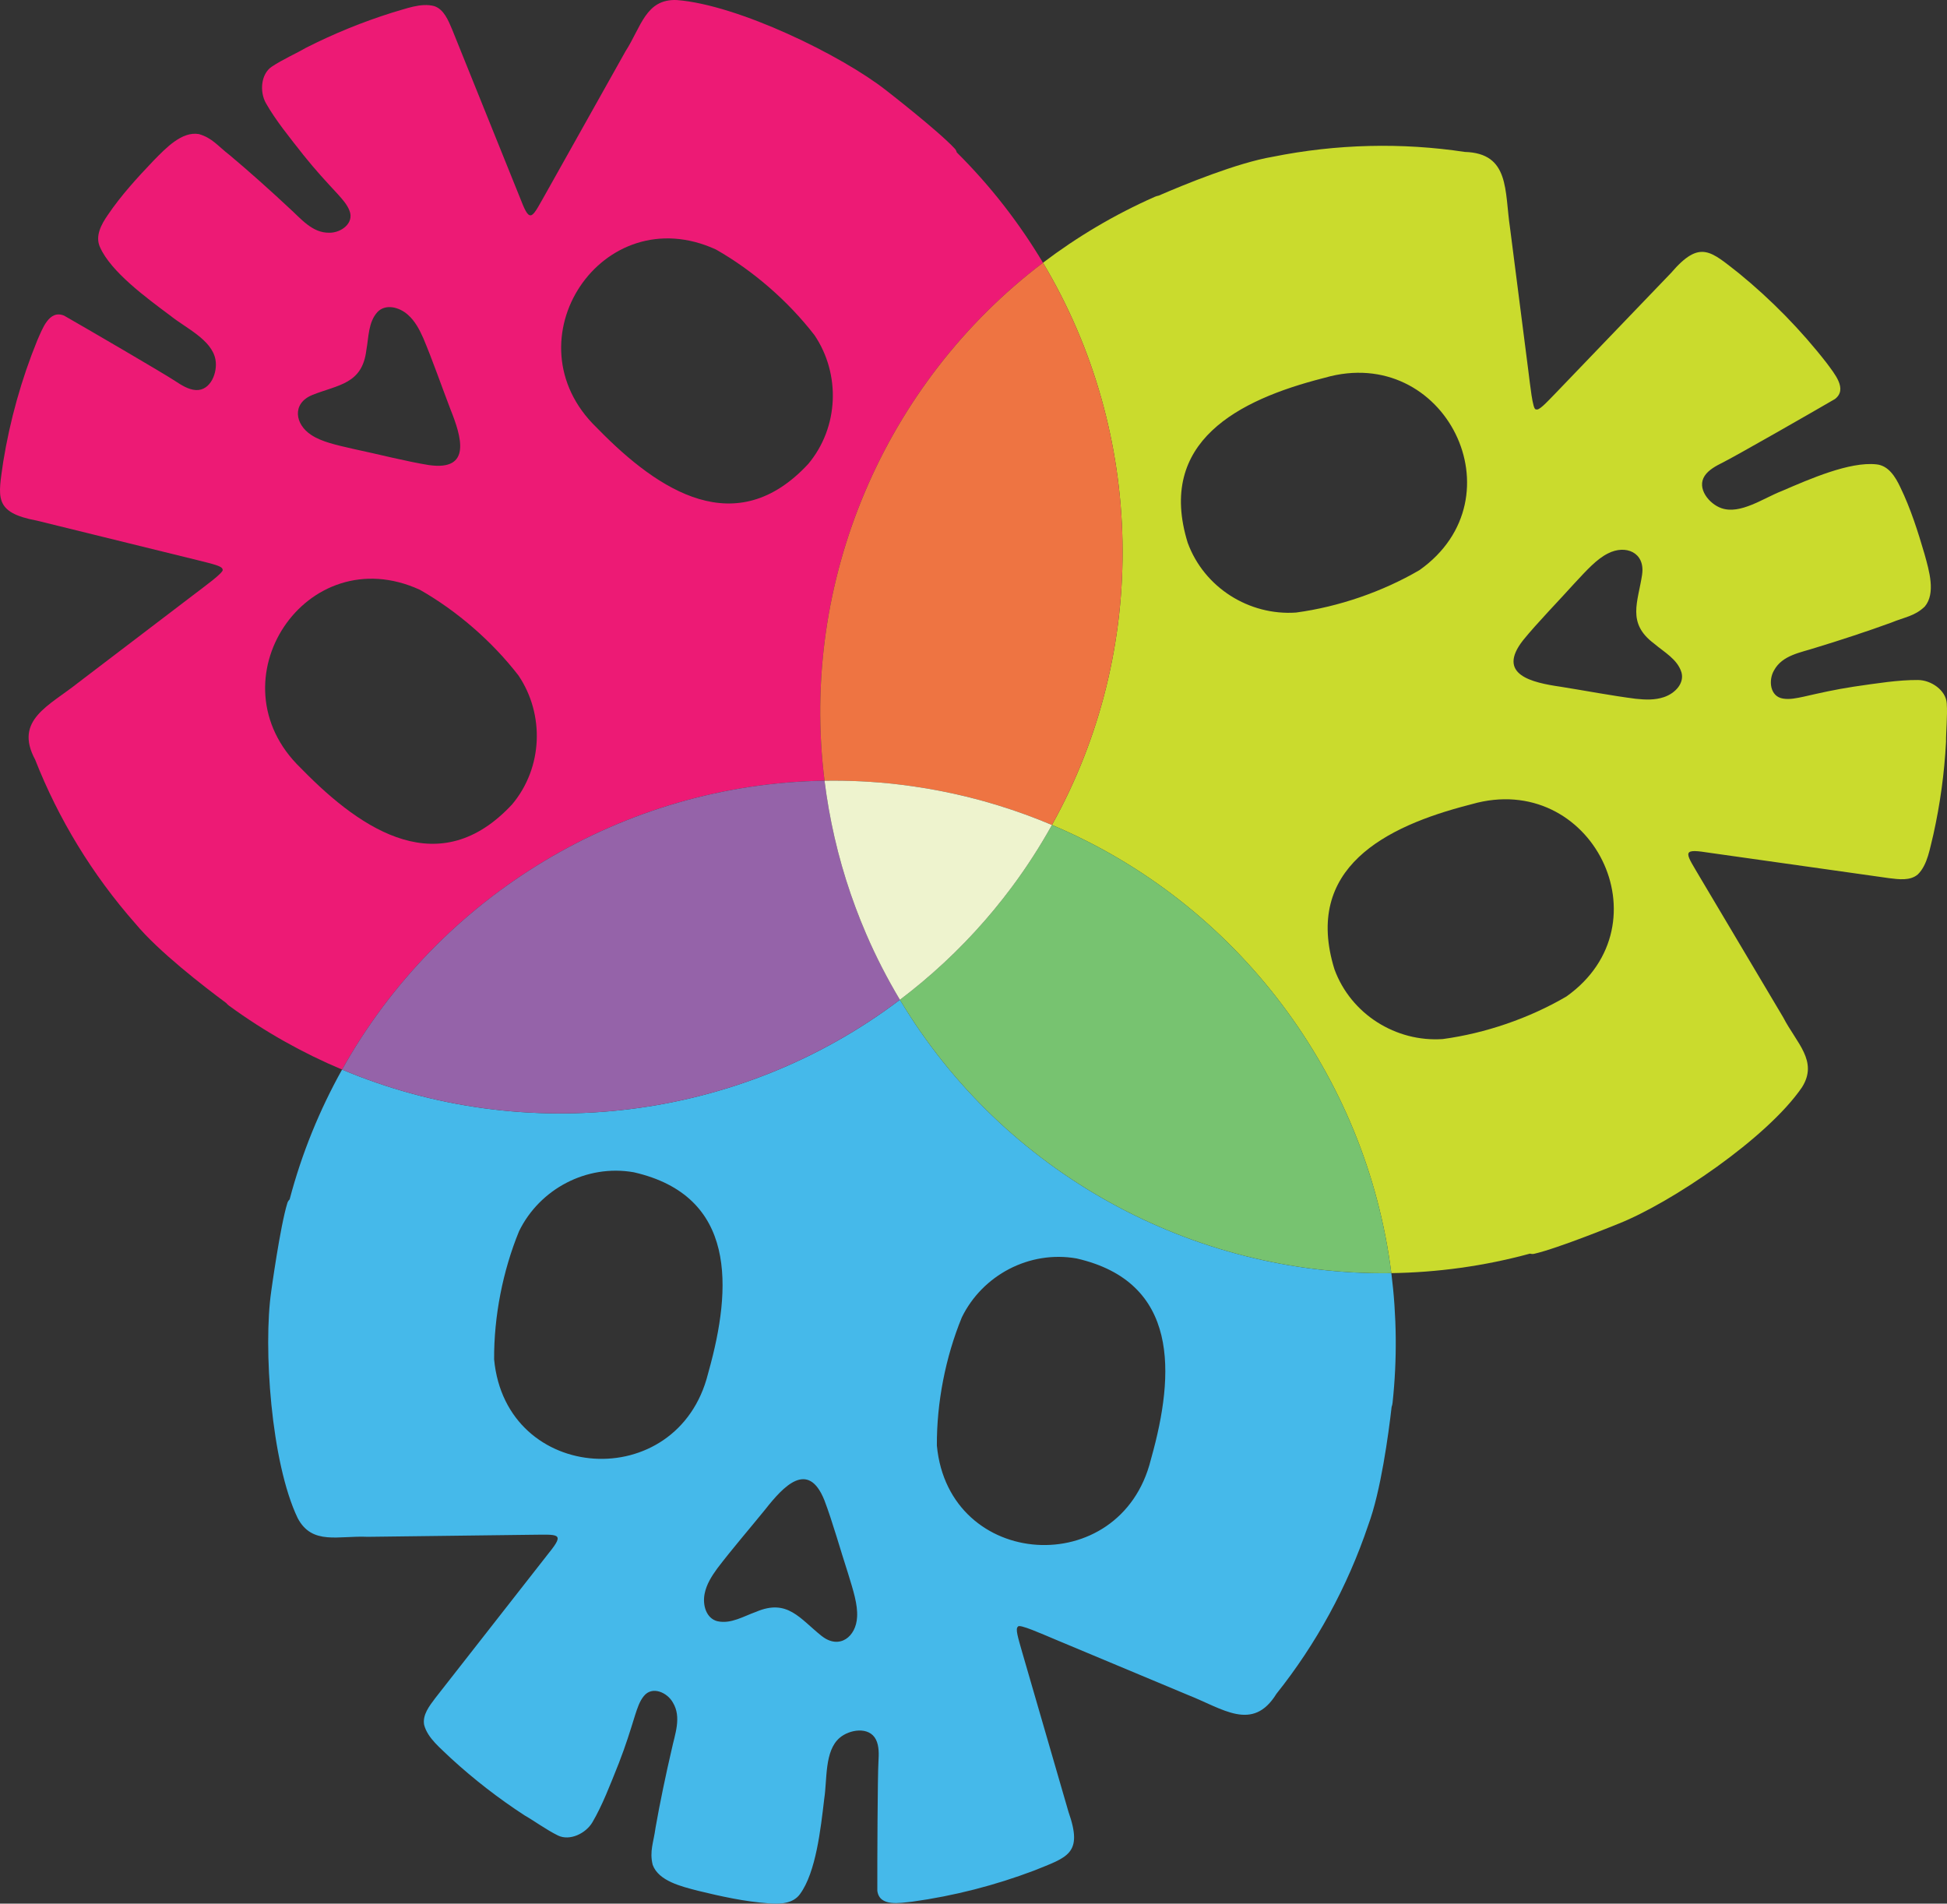 <?xml version="1.0" encoding="iso-8859-1"?>
<!-- Generator: Adobe Illustrator 29.2.1, SVG Export Plug-In . SVG Version: 9.03 Build 55982)  -->
<svg version="1.1" id="Layer_1" xmlns="http://www.w3.org/2000/svg" xmlns:xlink="http://www.w3.org/1999/xlink" x="0px" y="0px"
	 viewBox="0 0 635.236 621.142" style="enable-background:new 0 0 635.236 621.142;" xml:space="preserve">
<rect x="0" y="0" width="635.236" height="621.142" fill="#333333" stroke="none"/>
<g>
	<path style="fill:none;" d="M137.009,192.452c-37.125-17.012-68.184,29.844-38.934,58.11l0.576,0.58
		c19.767,20.184,44.958,36.616,68.456,11.301c10.052-12.004,10.599-29.344,2.067-42.015
		C160.6,209.321,149.191,199.396,137.009,192.452z"/>
	<path style="fill:none;" d="M206.778,382.5c-15.422-2.703-30.713,5.493-37.419,19.217c-5.331,12.978-8.223,27.821-8.145,41.843
		c3.829,40.658,59.938,44.128,69.792,4.663l0.214-0.788C238.815,420.224,240.451,390.192,206.778,382.5z"/>
	<path style="fill:none;" d="M276.673,513.339c-2.304-7.042-5.093-16.991-7.71-23.834c-5.332-13.297-13.419-4.445-19.31,3.036
		c-5.08,6.267-10.808,12.879-15.617,19.207c-1.852,2.546-3.52,5.169-4.136,8.243c-0.779,3.895,0.621,8.115,4.158,8.997
		c4.401,0.991,8.539-1.618,12.643-3.071c10.209-4.355,14.244,2.204,21.357,7.879l0.152,0.106c5.651,4.377,11.112,0.194,11.426-6.292
		C279.879,523.545,278.412,519.011,276.673,513.339z"/>
	<path style="fill:none;" d="M351.234,410.622c-15.422-2.703-30.713,5.493-37.42,19.217c-5.331,12.978-8.223,27.821-8.145,41.843
		c3.829,40.658,59.938,44.128,69.792,4.663l0.214-0.788C383.271,448.346,384.907,418.314,351.234,410.622z"/>
	<path style="fill:none;" d="M139.927,151.751c14.182,2.03,10.56-9.398,7.026-18.241c-2.887-7.532-5.749-15.799-8.826-23.128
		c-1.279-2.876-2.717-5.633-5.07-7.703c-2.984-2.623-7.339-3.52-9.87-0.898c-3.06,3.316-2.869,8.204-3.662,12.485
		c-1.333,11.018-9.031,11.234-17.502,14.557l-0.168,0.078c-6.616,2.705-5.724,9.526-0.264,13.041c3.4,2.244,8.06,3.239,13.842,4.569
		C122.682,148.036,132.692,150.596,139.927,151.751z"/>
	<path style="fill:none;" d="M194.658,139.52l0.575,0.58c19.767,20.184,44.958,36.616,68.456,11.301
		c10.052-12.004,10.599-29.345,2.067-42.015c-8.574-11.106-19.982-21.032-32.165-27.975
		C196.466,64.398,165.407,111.254,194.658,139.52z"/>
	<path style="fill:none;" d="M432.301,123.232l-0.79,0.208c-27.363,7.027-54.189,20.627-44.014,53.635
		c5.37,14.707,20.113,23.852,35.352,22.797c13.906-1.872,28.205-6.789,40.31-13.868
		C496.454,162.359,471.406,112.033,432.301,123.232z"/>
	<path style="fill:none;" d="M539.612,209.956c-8.876-6.664-5.213-13.438-3.856-22.435l0.016-0.185
		c0.966-7.082-5.388-9.72-11.162-6.749c-3.643,1.822-6.835,5.36-10.877,9.702c-4.947,5.516-12.168,12.906-16.786,18.594
		c-8.849,11.267,2.859,13.845,12.284,15.205c7.967,1.265,16.557,2.92,24.442,3.921c3.131,0.331,6.237,0.464,9.207-0.539
		c3.763-1.273,6.718-4.595,5.713-8.099C547.251,215.062,542.923,212.783,539.612,209.956z"/>
	<path style="fill:none;" d="M480.175,262.396l-0.79,0.209c-27.363,7.027-54.19,20.626-44.015,53.634
		c5.37,14.707,20.114,23.851,35.352,22.797c13.905-1.872,28.205-6.789,40.309-13.868
		C544.328,301.523,519.279,251.197,480.175,262.396z"/>
	<path style="fill:#45B9EA;" d="M293.608,326.216c-52.41,39.679-122.233,47.926-182.003,22.78
		c-7.313,13.117-13.136,27.285-17.11,42.364c-0.334,0.331-0.595,0.708-0.734,1.159c-2.364,7.625-5.27,28.843-5.27,28.843
		c-2.639,18.184-0.081,55.805,8.626,73.975c4.709,8.963,13.372,5.664,22.84,6.116c7.382-0.093,16.107-0.201,24.629-0.308
		c10.719-0.127,19.087-0.243,28.21-0.353c9.247-0.042,11.718-0.813,6.345,5.838c-7.65,9.814-27.804,35.502-37.109,47.424
		c-1.954,2.594-4.259,5.532-3.65,8.761c1.127,4.369,5.489,7.706,8.722,10.879c7.452,6.837,15.531,13.116,24.126,18.7
		c2.941,1.661,7,4.638,10.792,6.504c3.839,1.889,9.097-0.626,11.265-4.314c3.225-5.487,5.713-12.012,8.604-19.245
		c2.314-5.956,3.666-10.375,5.369-15.87c0.686-2.085,1.405-4.383,2.797-6.051c2.732-3.426,7.654-1.167,9.473,2.095
		c2.929,4.821,0.642,10.383-0.419,15.451c-1.72,7.351-3.887,17.634-5.239,25.435c-0.63,4.768-2.022,7.659-0.921,12.089
		c1.94,5.29,9.375,7.051,14.751,8.446c7.487,1.826,15.319,3.554,23.029,4.098c3.71,0.304,8.011,0.184,10.306-3.052
		c5.159-7.056,6.726-21.189,7.876-31.017c1-6.373,0.037-15.641,5.026-19.92c3.189-2.75,9.661-3.804,11.849,0.563
		c1.068,2.12,0.956,4.857,0.818,7.246c-0.286,4.211-0.405,33.803-0.364,42.104c0.703,5.307,7.384,3.948,11.423,3.536
		c13.607-1.871,27.055-5.348,39.736-10.15c10.863-4.404,16.054-5.379,11.213-19.125c-1.713-5.909-3.981-13.725-6.305-21.74
		c-3.258-11.17-5.937-20.516-8.721-30.07c-1.475-5.167-2.387-8.017-1.468-8.64c0.275-1.058,8.117,2.503,12.197,4.189
		c12.355,5.175,30.397,12.71,43.228,18.082c11.456,4.495,21.146,12.197,28.904-0.36c12.918-16.201,23.158-34.858,29.971-55.089
		c0-0.001,0-0.001,0-0.001c4.085-10.975,6.59-29.61,7.614-38.52c0.147-0.419,0.255-0.859,0.305-1.322
		c1.544-14.328,1.349-28.512-0.392-42.332C389.067,416.387,327.356,382.652,293.608,326.216z M231.219,447.435l-0.214,0.788
		c-9.854,39.465-65.962,35.995-69.792-4.663c-0.078-14.022,2.814-28.864,8.145-41.843c6.707-13.724,21.998-21.92,37.419-19.217
		C240.451,390.192,238.815,420.224,231.219,447.435z M268.21,533.903l-0.152-0.106c-7.113-5.675-11.149-12.234-21.357-7.879
		c-4.104,1.454-8.242,4.063-12.643,3.071c-3.537-0.881-4.937-5.102-4.158-8.997c0.616-3.074,2.285-5.697,4.136-8.243
		c4.809-6.329,10.537-12.94,15.617-19.207c5.891-7.481,13.977-16.333,19.31-3.036c2.617,6.843,5.406,16.792,7.71,23.834
		c1.739,5.672,3.207,10.206,2.964,14.271C279.322,534.097,273.861,538.28,268.21,533.903z M375.675,475.556l-0.214,0.788
		c-9.854,39.465-65.962,35.995-69.792-4.663c-0.078-14.022,2.814-28.865,8.145-41.843c6.707-13.724,21.998-21.92,37.42-19.217
		C384.907,418.314,383.271,448.346,375.675,475.556z"/>
	<path style="fill:#ED1A75;" d="M269.016,254.741c-8.158-65.229,19.613-129.82,71.275-169.01
		c-7.704-12.892-17.061-25.019-28.133-36.001c-0.12-0.455-0.316-0.869-0.636-1.215c-5.422-5.86-22.344-18.986-22.344-18.986
		C274.749,18.152,240.89,1.557,220.8,0.013c-10.117-0.403-11.591,8.749-16.717,16.721c-3.61,6.439-7.879,14.051-12.047,21.484
		c-5.249,9.347-9.332,16.651-13.799,24.607c-4.587,8.029-5.155,10.555-8.229,2.576c-4.674-11.533-16.843-41.831-22.516-55.849
		c-1.27-2.989-2.661-6.455-5.762-7.542c-4.348-1.209-9.418,0.901-13.782,2.113c-9.647,3.035-19.125,6.892-28.258,11.543
		c-2.909,1.716-7.516,3.743-11.029,6.095c-3.555,2.38-4.007,8.191-1.897,11.912c3.14,5.537,7.546,10.954,12.365,17.074
		c4.001,4.983,7.153,8.362,11.06,12.585c1.462,1.636,3.093,3.407,3.842,5.447c1.6,4.079-2.817,7.212-6.551,7.157
		c-5.64,0.126-9.313-4.636-13.171-8.089c-5.506-5.164-13.328-12.183-19.408-17.254c-3.814-2.93-5.622-5.58-10.009-6.842
		c-5.552-0.965-10.794,4.593-14.691,8.552c-5.324,5.571-10.737,11.489-15.063,17.895c-2.119,3.061-4.165,6.845-2.511,10.451
		c3.531,7.996,14.988,16.42,22.923,22.329c5.02,4.052,13.527,7.853,14.739,14.314c0.787,4.137-1.536,10.269-6.412,9.98
		c-2.37-0.136-4.684-1.6-6.684-2.915c-3.503-2.353-29.071-17.252-36.281-21.367c-4.947-2.045-7.111,4.42-8.773,8.125
		C6.958,123.833,3.244,137.218,1.063,150.6c-1.617,11.61-3.368,16.593,10.957,19.273c5.974,1.471,13.877,3.416,21.98,5.41
		c11.303,2.763,20.737,5.116,30.402,7.482c5.212,1.306,8.136,1.942,8.217,3.049c0.778,0.767-6.226,5.778-9.726,8.469
		c-10.659,8.112-26.206,19.969-37.274,28.395c-9.62,7.674-21.136,12.214-14.14,25.211c7.572,19.288,18.609,37.485,32.723,53.5
		c0.001,0.001,0.001,0.001,0.001,0.001c7.462,9.024,22.348,20.512,29.552,25.853c0.289,0.337,0.617,0.651,0.993,0.925
		c11.637,8.501,24.018,15.425,36.858,20.827C143.198,292.326,203.268,255.751,269.016,254.741z M233.592,81.41
		c12.182,6.943,23.59,16.869,32.165,27.975c8.532,12.67,7.984,30.011-2.067,42.015c-23.498,25.316-48.689,8.883-68.456-11.301
		l-0.575-0.58C165.407,111.254,196.466,64.398,233.592,81.41z M101.854,128.901l0.168-0.078c8.471-3.323,16.169-3.538,17.502-14.557
		c0.793-4.281,0.602-9.169,3.662-12.485c2.532-2.622,6.886-1.725,9.87,0.898c2.354,2.07,3.792,4.827,5.07,7.703
		c3.076,7.329,5.938,15.596,8.826,23.128c3.534,8.843,7.156,20.271-7.026,18.241c-7.235-1.155-17.245-3.715-24.496-5.24
		c-5.782-1.33-10.442-2.326-13.842-4.569C96.13,138.427,95.238,131.606,101.854,128.901z M167.106,262.442
		c-23.498,25.316-48.689,8.883-68.456-11.301l-0.576-0.58c-29.25-28.266,1.809-75.122,38.934-58.11
		c12.182,6.944,23.591,16.869,32.165,27.975C177.705,233.098,177.158,250.438,167.106,262.442z"/>
	<path style="fill:#9563A9;" d="M293.608,326.216c-4.103-6.86-7.808-14.042-11.039-21.551c-0.068-0.157-0.132-0.318-0.199-0.476
		c-0.532-1.246-1.056-2.497-1.562-3.76c-0.208-0.52-0.403-1.048-0.608-1.571c-0.357-0.915-0.719-1.827-1.063-2.75
		c-0.501-1.346-0.985-2.704-1.458-4.068c-0.039-0.113-0.082-0.224-0.121-0.338c-4.207-12.231-6.998-24.607-8.543-36.962
		c-65.747,1.01-125.817,37.585-157.41,94.255C171.375,374.142,241.198,365.895,293.608,326.216z"/>
	<path style="fill:#CADB2D;" d="M634.919,242.079c-0.032-3.377,0.517-8.381,0.236-12.598c-0.283-4.269-5.09-7.565-9.368-7.599
		c-6.365-0.049-13.259,1.058-20.969,2.171c-6.316,0.974-10.818,2.013-16.428,3.286c-2.148,0.448-4.498,0.975-6.639,0.603
		c-4.332-0.653-4.837-6.046-2.923-9.252c2.711-4.947,8.671-5.748,13.591-7.362c7.226-2.186,17.215-5.451,24.646-8.181
		c4.444-1.838,7.643-2.078,10.93-5.247c3.612-4.325,1.42-11.645-0.06-16.998c-2.163-7.397-4.582-15.044-7.966-21.993
		c-1.591-3.365-3.846-7.029-7.796-7.399c-8.69-0.94-21.713,4.77-30.799,8.687c-6.019,2.321-13.564,7.789-19.765,5.607
		c-3.977-1.387-8.125-6.465-5.437-10.543c1.303-1.985,3.728-3.256,5.866-4.331c3.79-1.858,29.477-16.551,36.645-20.737
		c4.244-3.262-0.272-8.369-2.65-11.66c-8.424-10.848-18.159-20.757-28.658-29.338c-9.246-7.205-12.685-11.213-22.169-0.148
		c-4.26,4.438-9.896,10.309-15.675,16.33c-8.044,8.407-14.799,15.4-21.681,22.588c-3.737,3.861-5.749,6.076-6.749,5.592
		c-1.054,0.29-1.891-8.281-2.471-12.658c-1.696-13.287-4.191-32.68-5.954-46.477c-1.835-12.169-0.01-24.411-14.764-24.851
		c-20.49-3.086-41.767-2.627-62.694,1.588c-0.001,0-0.001,0-0.001,0c-11.547,1.95-28.939,9.098-37.166,12.666
		c-0.436,0.082-0.872,0.209-1.298,0.397c-13.18,5.827-25.366,13.087-36.465,21.506c33.281,55.696,34.921,126.006,2.921,183.449
		c60.57,25.548,102.623,81.895,110.731,146.232c15.016-0.226,30.196-2.266,45.242-6.364c0.454,0.124,0.91,0.161,1.37,0.056
		c7.786-1.765,27.614-9.858,27.614-9.858c17.067-6.806,48.369-27.832,59.751-44.457c5.407-8.56-1.781-14.413-6.123-22.838
		c-3.771-6.347-8.228-13.849-12.581-21.175c-5.47-9.22-9.755-16.408-14.411-24.254c-4.66-7.987-6.563-9.742,1.884-8.414
		c12.324,1.718,44.648,6.328,59.625,8.425c3.223,0.395,6.92,0.923,9.413-1.219c3.221-3.161,3.929-8.607,5.06-12.992
		C632.982,262.451,634.381,252.315,634.919,242.079z M422.849,199.872c-15.239,1.054-29.982-8.091-35.352-22.797
		c-10.175-33.008,16.651-46.607,44.014-53.635l0.79-0.208c39.104-11.199,64.153,39.127,30.857,62.773
		C451.054,193.083,436.755,198,422.849,199.872z M511.032,325.168c-12.104,7.078-26.404,11.995-40.309,13.868
		c-15.239,1.054-29.982-8.091-35.352-22.797c-10.175-33.008,16.652-46.607,44.015-53.634l0.79-0.209
		C519.279,251.197,544.328,301.523,511.032,325.168z M542.881,227.468c-2.97,1.003-6.076,0.87-9.207,0.539
		c-7.885-1.001-16.475-2.655-24.442-3.921c-9.425-1.361-21.133-3.938-12.284-15.205c4.618-5.688,11.839-13.078,16.786-18.594
		c4.042-4.342,7.234-7.88,10.877-9.702c5.774-2.971,12.128-0.333,11.162,6.749l-0.016,0.185c-1.358,8.998-5.02,15.772,3.856,22.435
		c3.311,2.827,7.639,5.106,8.982,9.414C549.599,222.873,546.644,226.195,542.881,227.468z"/>
	<path style="fill:#77C370;" d="M343.212,269.18c-3.89,6.983-8.257,13.784-13.145,20.336c-0.103,0.137-0.21,0.273-0.313,0.41
		c-0.813,1.084-1.635,2.163-2.475,3.233c-0.346,0.44-0.706,0.873-1.056,1.312c-0.613,0.766-1.222,1.536-1.85,2.295
		c-0.915,1.107-1.849,2.205-2.794,3.297c-0.079,0.09-0.153,0.182-0.232,0.273c-8.489,9.76-17.811,18.364-27.738,25.879
		c33.748,56.436,95.459,90.171,160.334,89.196C445.835,351.076,403.781,294.729,343.212,269.18z"/>
	<path style="fill:#EE7442;" d="M269.016,254.741c7.993-0.123,16.066,0.259,24.186,1.216c0.17,0.02,0.342,0.045,0.512,0.066
		c1.345,0.162,2.69,0.334,4.037,0.527c0.554,0.08,1.109,0.175,1.664,0.259c0.971,0.148,1.941,0.29,2.913,0.454
		c1.416,0.239,2.834,0.498,4.252,0.771c0.117,0.023,0.235,0.041,0.353,0.064c12.696,2.471,24.808,6.243,36.28,11.082
		c32-57.444,30.36-127.753-2.921-183.449C288.629,124.921,260.858,189.513,269.016,254.741z"/>
	<path style="fill:#EEF3CE;" d="M306.579,258.034c-1.418-0.273-2.835-0.532-4.252-0.771c-0.971-0.165-1.942-0.307-2.913-0.454
		c-0.555-0.084-1.11-0.179-1.664-0.259c-1.347-0.193-2.693-0.365-4.037-0.527c-0.17-0.021-0.342-0.046-0.512-0.066
		c-8.119-0.956-16.192-1.338-24.186-1.216c1.545,12.355,4.336,24.731,8.543,36.962c0.039,0.113,0.082,0.224,0.121,0.338
		c0.473,1.364,0.957,2.722,1.458,4.068c0.344,0.923,0.706,1.835,1.063,2.75c0.204,0.523,0.4,1.051,0.608,1.571
		c0.506,1.263,1.03,2.514,1.562,3.76c0.067,0.158,0.131,0.319,0.199,0.476c3.231,7.509,6.936,14.691,11.039,21.551
		c9.927-7.515,19.249-16.12,27.738-25.879c0.079-0.091,0.154-0.183,0.232-0.273c0.945-1.092,1.879-2.189,2.794-3.297
		c0.628-0.759,1.237-1.529,1.85-2.295c0.35-0.439,0.71-0.872,1.056-1.312c0.84-1.07,1.662-2.149,2.475-3.233
		c0.104-0.137,0.21-0.273,0.313-0.41c4.887-6.553,9.254-13.353,13.145-20.336c-11.472-4.839-23.584-8.61-36.28-11.082
		C306.814,258.076,306.697,258.057,306.579,258.034z"/>
</g>
</svg>
